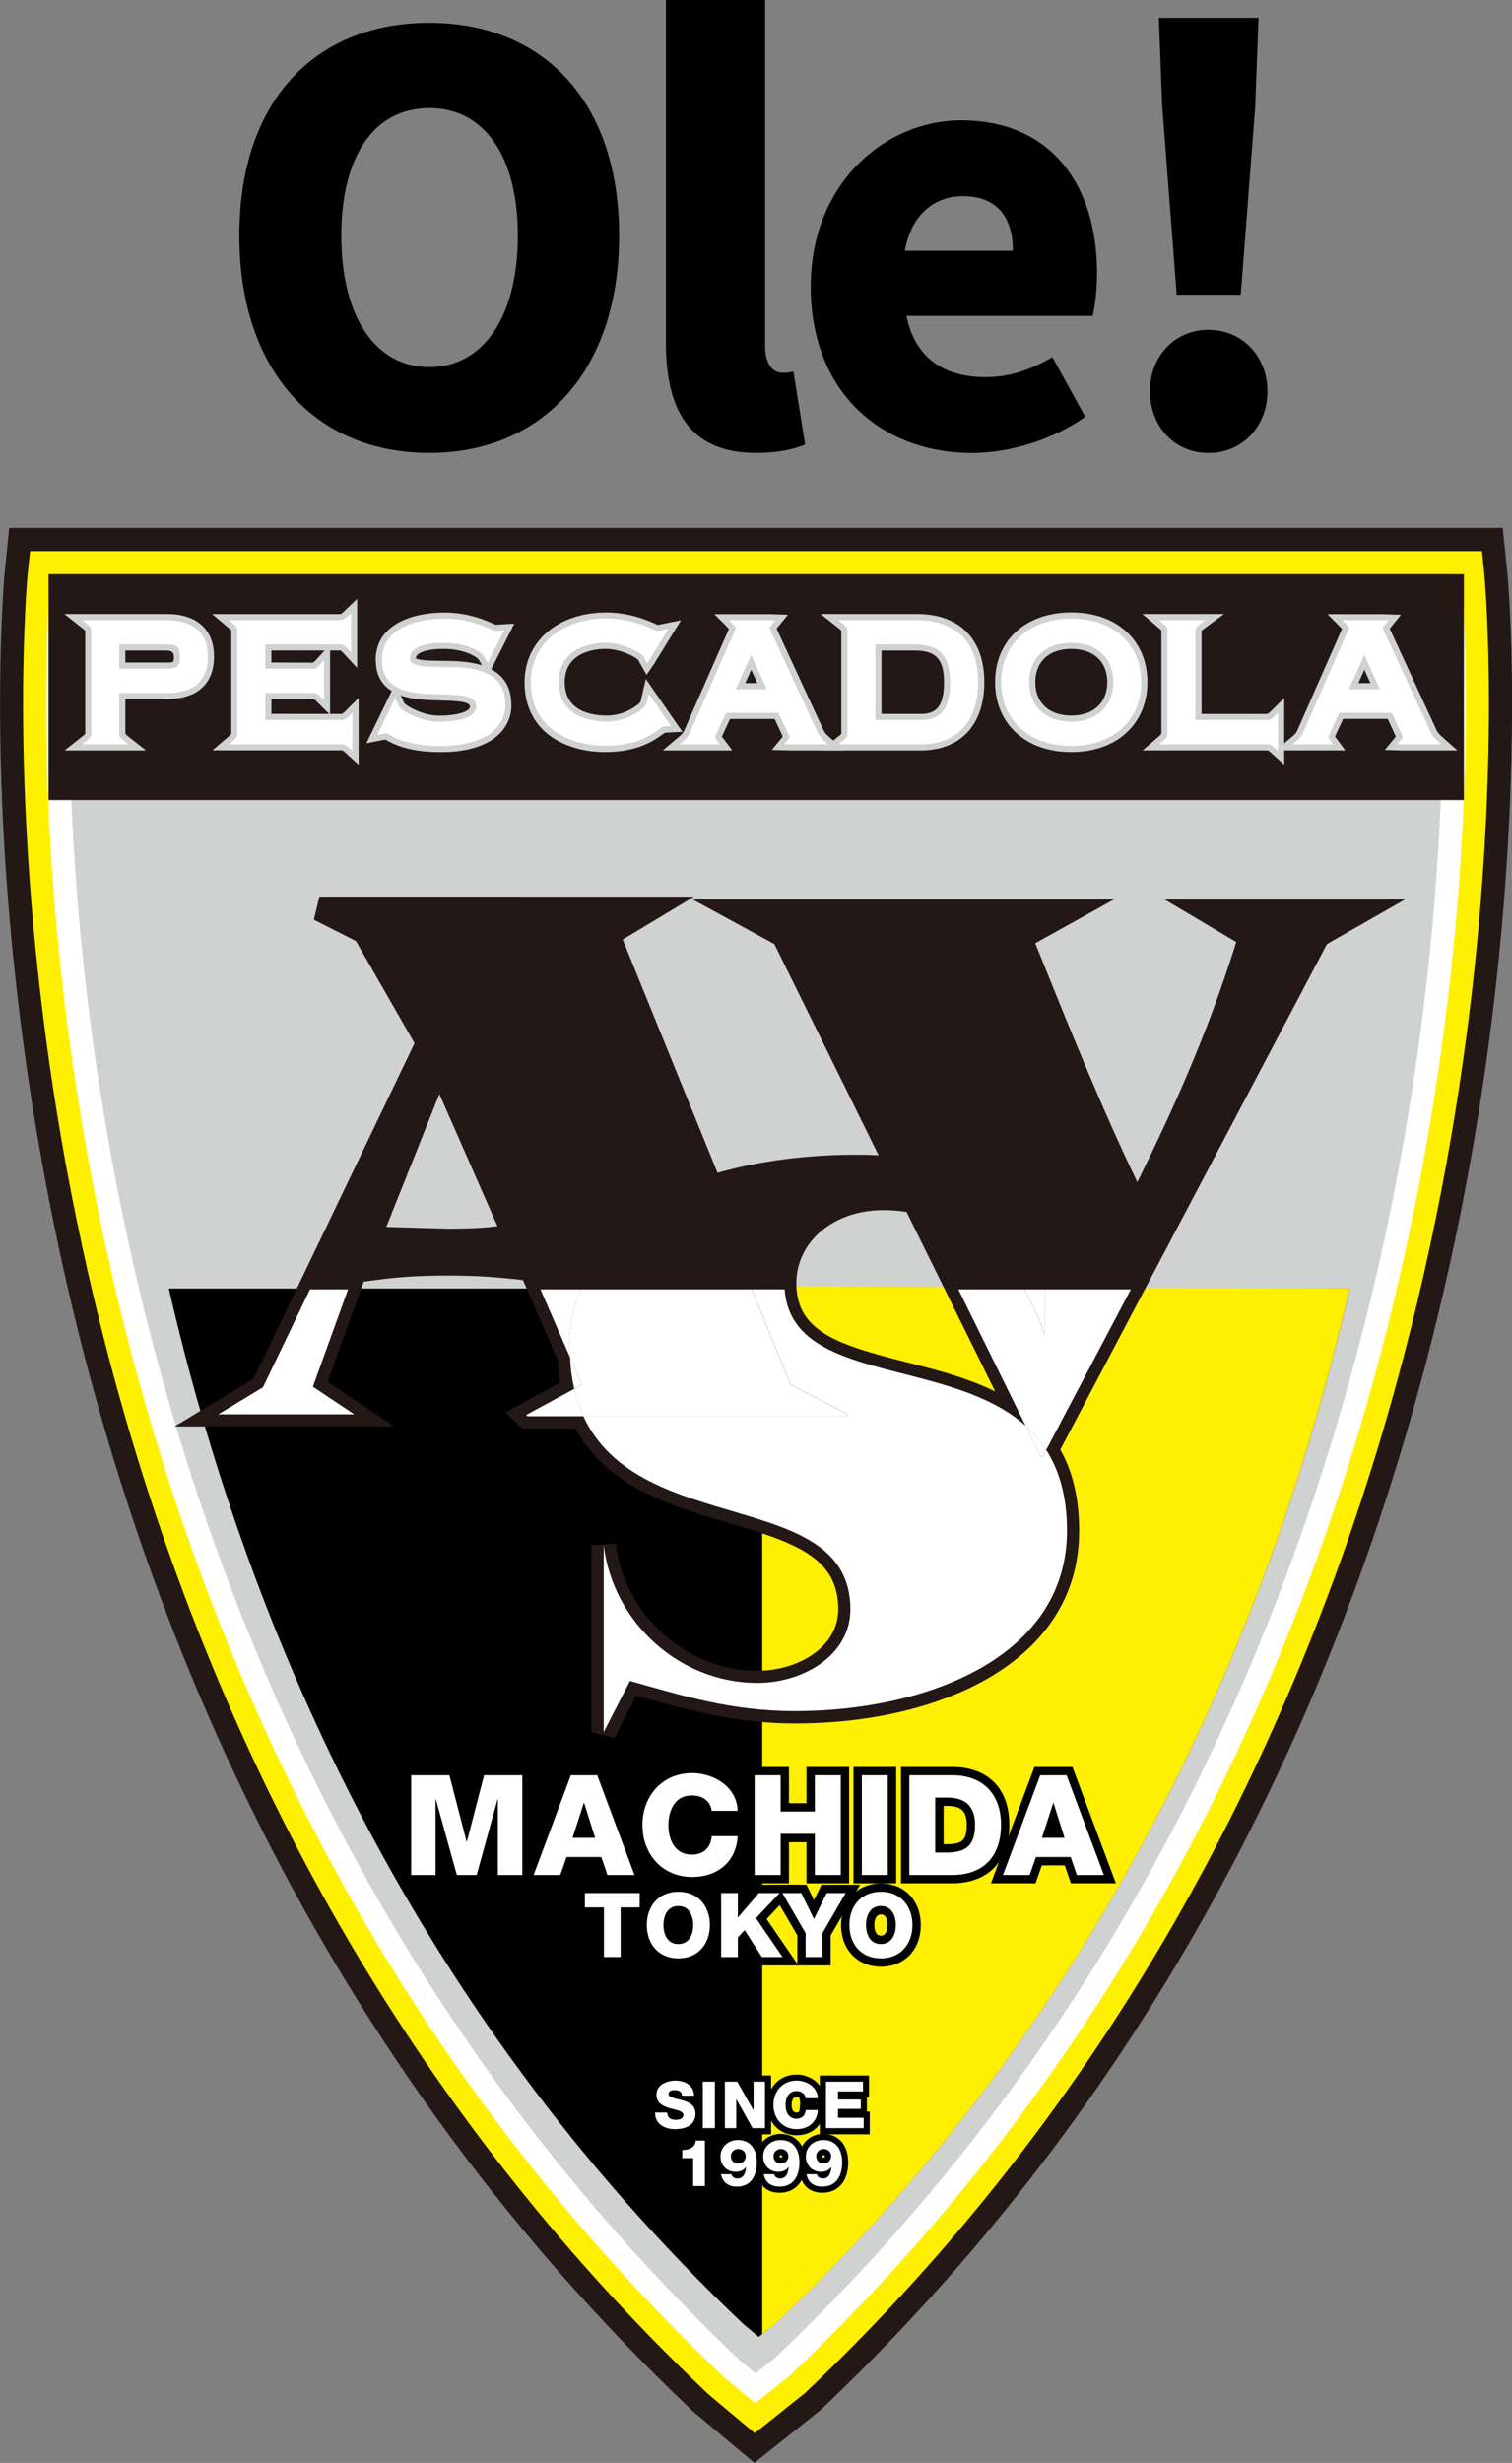 <?xml version="1.0" encoding="UTF-8"?>
<svg id="_レイヤー_2" data-name="レイヤー 2" xmlns="http://www.w3.org/2000/svg" viewBox="0 0 266.56 434.05">
  <rect x="0" y="0" width="266.56" height="434.05" fill="#808080" stroke="none"/>
  <defs>
    <style>
      .cls-1, .cls-2 {
        fill: #231815;
      }

      .cls-3 {
        fill: #ffef00;
      }

      .cls-4 {
        fill: #fff;
      }

      .cls-5 {
        fill: none;
      }

      .cls-2 {
        stroke: #231815;
        stroke-width: 2.72px;
      }

      .cls-6 {
        fill: #d0d1d1;
      }
    </style>
  </defs>
  <g id="_レイヤー_1-2" data-name="レイヤー 1">
    <g>
      <path class="cls-1" d="M265.7,100.51l-.47-4.57-.3-2.9H1.63l-.3,2.9-.47,4.57c-.19,1.9-18.19,192.24,121.22,324.37l.07.07.07.06,5.57,4.67,3.18,2.67,2.03,1.69,2.06-1.65,3.26-2.59c2.2-1.75,5.96-4.75,6.29-5.04l.06-.04.05-.05c139.18-131.93,121.19-322.27,120.99-324.17Z"/>
      <path class="cls-3" d="M5.3,97.13c-.14,1.29-.4,3.8-.4,3.8-.04.39-.83,8.81-.83,23.08,0,54.5,11.57,194.38,120.79,297.92.6.5,7.29,6.12,8.2,6.87.93-.73,2.72-2.16,2.72-2.16l6.18-4.94c108.99-103.32,120.53-243.16,120.53-297.67,0-14.27-.79-22.71-.83-23.1,0,0-.26-2.51-.39-3.8H5.3Z"/>
      <path class="cls-4" d="M8.96,101.19s-.01.16-.01.16c0,.07-.81,8.38-.81,22.66,0,54.61,11.64,192.65,119.46,294.88.16.13,3.16,2.66,5.53,4.65,0,0,5.34-4.27,6.13-4.9,107.54-102.03,119.16-240.02,119.16-294.62,0-14.29-.8-22.6-.81-22.68v-.14H8.96Z"/>
      <path class="cls-6" d="M12.74,105.26c-.23,3.65-.52,10.06-.52,18.75,0,54.06,11.51,190.71,118.12,291.88.21.17,2.3,1.93,2.86,2.4.49-.4,3.09-2.47,3.37-2.7,106.31-100.93,117.79-237.51,117.79-291.56,0-8.7-.3-15.11-.53-18.76H12.74Z"/>
      <path d="M131.03,409.56c.2.17,2.19,1.84,2.72,2.28.46-.38,2.93-2.35,3.2-2.56,59.64-56.63,87.87-125.09,100.98-182.2H29.76c13.14,57.18,41.44,125.71,101.27,182.48Z"/>
      <path class="cls-3" d="M237.93,227.05l-103.55-.34v184.63c.91-.71,2.37-1.89,2.57-2.04,59.66-56.64,87.87-125.11,100.98-182.24Z"/>
      <g>
        <path class="cls-2" d="M92.99,249.59l-.24-.23,9.83-5.32-8.91-20.48c-5.56-.58-8.91-.93-14.7-.93-6.36,0-10.18.34-16.43,1.27l-7.4,20.49,7.29,4.86h-23.95l7.86-4.76,29.16-60.73-11.22-19.56-7.98-4.04h58.3l-7.51,4.51,32.27,79.36,9.83,5.09v.46h-56.22ZM77.37,187.22l-12.39,31.01c5.56.24,8.45.46,14,.46,4.86,0,8.68-.22,11.8-.93l-13.42-30.54Z"/>
        <path class="cls-2" d="M140.22,301.56c-11.46,0-20.02-2.78-29.16-5.32l-4.63,9.02v-32.97c1.62,13.65,13.43,24.3,27.07,24.3,8.11,0,16.42-4.87,16.42-12.96,0-24.87-49.51-8.91-49.51-46.39,0-23.13,27.31-31.58,50.45-31.58,9.83,0,19.66,1.62,28.92,5.44l4.39-8.34v32.41c-5.32-14.58-14.47-24.07-28.45-24.07-9.61,0-17.47,6.12-17.47,15.04,0,23.83,49.86,6.95,49.86,43.62,0,22.68-25.44,31.81-47.89,31.81Z"/>
        <path class="cls-2" d="M232.31,164.8l-48.47,91.88h-.35l-45.35-91.88-7.62-4.15h57.61l-8.32,4.63c5.67,14,13.65,34.12,20.71,47.89,7.51-15.03,14.45-29.85,20.01-48.13l-7.4-4.38h26.48l-7.28,4.15Z"/>
      </g>
      <g>
        <g>
          <path class="cls-1" d="M92.99,249.59l-.24-.23,9.83-5.32-8.91-20.48c-5.56-.58-8.91-.93-14.7-.93-6.36,0-10.18.34-16.43,1.27l-7.4,20.49,7.29,4.86h-23.95l7.86-4.76,29.16-60.73-11.22-19.56-7.98-4.04h58.3l-7.51,4.51,32.27,79.36,9.83,5.09v.46h-56.22ZM77.37,187.22l-12.39,31.01c5.56.24,8.45.46,14,.46,4.86,0,8.68-.22,11.8-.93l-13.42-30.54Z"/>
          <path class="cls-1" d="M56.31,158.01l-.98,4.07s6.42,3.27,7.42,3.76c.57,1,9.34,16.3,10.33,18.02-.94,1.96-27.85,58.02-28.39,59.12-.95.58-13.92,8.41-13.92,8.41h38.79s-9.98-6.63-11.81-7.86c.91-2.52,5.67-15.68,6.38-17.66,5.7-.82,9.31-1.07,14.84-1.07s8.52.29,13.22.78c.82,1.86,6.39,14.68,7.62,17.51-2.35,1.28-10.66,5.78-10.66,5.78l2.94,2.89h59.26v-3.93s-9.08-4.7-10.29-5.33c-.57-1.41-29.96-73.68-31.28-76.92,1.97-1.18,12.58-7.56,12.58-7.56H56.31ZM106.86,162.31c-.18.11-2.45,1.47-2.45,1.47l33.27,81.81s2.39,1.23,3.58,1.85h-40.43c1.13-.61,4.52-2.45,4.52-2.45l-10.2-23.43-1.25-.14c-5.4-.56-8.97-.94-14.92-.94s-10.05.31-16.74,1.29l-1.27.2-8.41,23.28s2.36,1.57,2.77,1.85h-9.1c.33-.21,1.8-1.09,1.8-1.09l29.92-62.33-12.1-21.09s-.44-.22-.52-.27h41.54Z"/>
          <path class="cls-1" d="M61.86,220.24l6.71.31,10.41.29c5.55,0,9.22-.29,12.27-.97l2.55-.58-16.53-37.63-15.41,38.58ZM77.46,192.8c2.67,6.07,8.68,19.77,10.24,23.3-2.29.3-5.08.44-8.72.44l-10.21-.29s-.47-.01-.67-.02c1.54-3.86,6.92-17.33,9.36-23.42Z"/>
        </g>
        <g>
          <path class="cls-1" d="M140.22,301.56c-11.46,0-20.02-2.78-29.16-5.32l-4.63,9.02v-32.97c1.62,13.65,13.43,24.3,27.07,24.3,8.11,0,16.42-4.87,16.42-12.96,0-24.87-49.51-8.91-49.51-46.39,0-23.13,27.31-31.58,50.45-31.58,9.83,0,19.66,1.62,28.92,5.44l4.39-8.34v32.41c-5.32-14.58-14.47-24.07-28.45-24.07-9.61,0-17.47,6.12-17.47,15.04,0,23.83,49.86,6.95,49.86,43.62,0,22.68-25.44,31.81-47.89,31.81Z"/>
          <path class="cls-1" d="M178.74,208.44c-8.54-3.23-17.88-4.94-27.88-4.94-24.27,0-52.6,8.84-52.6,33.74,0,22.28,16.69,27.18,30.09,31.13,12.04,3.54,19.43,6.17,19.43,15.27,0,6.77-7.26,10.81-14.28,10.81-12.49,0-23.44-9.84-24.93-22.4l-4.29.26v32.97l4.06.99s2.73-5.32,3.83-7.45c.47.12,1.01.28,1.01.28,8.07,2.28,16.42,4.64,27.03,4.64,24.91,0,50.04-10.51,50.04-33.96,0-21.97-16.94-26.28-30.55-29.74-11.97-3.05-19.31-5.35-19.31-13.88,0-7.35,6.58-12.89,15.31-12.89,12.05,0,20.94,7.62,26.43,22.66l4.18-.73v-32.41l-4.05-1s-2.42,4.57-3.53,6.68ZM152.08,283.63c0-12.77-11.45-16.15-22.52-19.41-13.27-3.9-26.99-7.94-26.99-26.99,0-21.72,26.02-29.43,48.29-29.43,10.15,0,19.6,1.77,28.09,5.27l1.81.74s1.21-2.28,1.25-2.36v14.08c-6.26-10.85-15.19-16.6-26.3-16.6s-19.63,7.39-19.63,17.19c0,12.32,11.47,15.23,22.56,18.04,13.42,3.42,27.3,6.95,27.3,25.57,0,20.49-22.98,29.65-45.74,29.65-10.02,0-17.71-2.16-25.85-4.47l-4.42-1.25-.8,1.57s-.44.86-.56,1.1v-11.91c5.27,8.52,14.6,14.3,24.92,14.3,9.14,0,18.58-5.65,18.58-15.11Z"/>
        </g>
        <g>
          <path class="cls-1" d="M232.31,164.8l-48.47,91.88h-.35l-45.35-91.88-7.62-4.15h57.61l-8.32,4.63c5.67,14,13.65,34.12,20.71,47.89,7.51-15.03,14.45-29.85,20.01-48.13l-7.4-4.38h26.48l-7.28,4.15Z"/>
          <path class="cls-1" d="M205.27,158.5s10.79,6.38,12.68,7.52c-5.12,16.4-11.34,29.94-17.44,42.31-5.91-12.16-12.35-28.07-17.17-40.04,0,0-.42-1.03-.83-2.06,2.13-1.18,13.92-7.73,13.92-7.73h-74.35s13.42,7.31,14.44,7.88c.59,1.2,45.64,92.45,45.64,92.45h2.99s48.21-91.36,48.79-92.46c.93-.52,13.79-7.86,13.79-7.86h-42.45ZM231.49,162.79s-.78.45-.78.45c0,0-43.66,82.76-46.97,89.04-3.15-6.36-43.95-89.04-43.95-89.04,0,0-.8-.44-.81-.45h40.85c-.24.14-2.73,1.52-2.73,1.52l2.26,5.59c5.39,13.34,12.76,31.6,19.25,44.25l1.94,3.78,1.9-3.81c6.99-13.99,14.31-29.25,20.15-48.46l.49-1.62s-1.99-1.19-2.1-1.25h10.52Z"/>
        </g>
      </g>
      <g>
        <path class="cls-5" d="M180.85,251.32l-11.89-24.1h-30.64c1.19,16.76,29,11.89,42.53,24.1Z"/>
        <path class="cls-4" d="M92.76,249.36l.24.23h9.85c-.67-1.46-1.2-3.06-1.61-4.82l-8.48,4.59Z"/>
        <polygon class="cls-4" points="38.5 249.25 62.45 249.25 55.16 244.39 61.36 227.23 54.65 227.23 46.36 244.49 38.5 249.25"/>
        <path class="cls-4" d="M100.41,237.24c0-3.7.71-7.03,1.98-10.01h-7.11l5.22,11.99c-.04-.66-.09-1.29-.09-1.98Z"/>
        <path class="cls-4" d="M100.5,239.22c.09,2.01.35,3.86.73,5.55l1.36-.73-2.09-4.82Z"/>
        <path class="cls-4" d="M149.21,249.13v.46h-46.37c9.93,21.57,47.08,12.49,47.08,34.04,0,8.09-8.32,12.96-16.42,12.96-13.65,0-25.45-10.65-27.07-24.3v32.97l4.63-9.02c9.14,2.54,17.7,5.32,29.16,5.32,22.44,0,47.89-9.13,47.89-31.81,0-6.07-1.39-10.65-3.66-14.22l-.6,1.15h-.35l-2.64-5.36c-13.53-12.2-41.34-7.33-42.53-24.1h-5.78l6.84,16.81,9.83,5.09Z"/>
        <path class="cls-4" d="M100.5,239.22l2.09,4.82-1.36.73c.4,1.75.94,3.36,1.61,4.82h46.37v-.46l-9.83-5.09-6.84-16.81h-30.16c-1.27,2.98-1.98,6.31-1.98,10.01,0,.69.05,1.32.09,1.98Z"/>
        <path class="cls-4" d="M184.44,255.53l14.93-28.3h-15.21v7.94c-1.04-2.86-2.23-5.5-3.58-7.94h-11.63l11.89,24.1c1.35,1.21,2.56,2.61,3.59,4.21Z"/>
        <path class="cls-4" d="M180.85,251.32l2.64,5.36h.35l.6-1.15c-1.03-1.59-2.24-2.99-3.59-4.21Z"/>
        <path class="cls-4" d="M184.17,227.23h-3.58c1.34,2.44,2.54,5.08,3.58,7.94v-7.94Z"/>
      </g>
      <g>
        <g>
          <path d="M72.49,312.86h6.74l3.03,11.71h.05l3.03-11.71h6.74v17.58h-4.31v-13.34h-.05l-3.69,13.34h-3.49l-3.7-13.34h-.05v13.34h-4.3v-17.58Z"/>
          <path d="M84.19,311.4s-1.1,4.26-1.91,7.4c-.81-3.14-1.92-7.4-1.92-7.4h-9.34v20.5h7.24v-4.17c.31,1.1,1.15,4.17,1.15,4.17h5.73s.85-3.07,1.15-4.17v4.17h7.24v-20.5h-9.35ZM78.09,314.33c.46,1.8,3.36,13.04,3.78,14.63h-.22c-.5-1.83-3.39-12.26-3.39-12.26l-2.94.39v11.86h-1.37v-14.63h4.14ZM90.6,314.33v14.63h-1.36v-11.86l-2.93-.39s-2.89,10.43-3.4,12.26h-.26c.43-1.58,1.08-4.02,1.08-4.02,0,0,2.27-8.81,2.74-10.61h4.13Z"/>
        </g>
        <g>
          <path d="M100.64,312.86h4.65l6.57,17.58h-4.77l-1.08-3.16h-6.13l-1.11,3.16h-4.7l6.57-17.58ZM100.93,323.89h3.99l-1.94-6.16h-.05l-1.99,6.16Z"/>
          <path d="M99.62,311.4l-7.67,20.5h7.86s.78-2.21,1.11-3.15h4.04c.32.94,1.08,3.15,1.08,3.15h7.94l-7.67-20.5h-6.69ZM104.27,314.33c.56,1.49,4.37,11.69,5.47,14.63h-1.61c-.32-.94-1.08-3.15-1.08-3.15h-8.22s-.78,2.22-1.11,3.15h-1.54c1.09-2.93,4.91-13.13,5.47-14.63h2.61Z"/>
          <polygon points="101.53 317.28 98.91 325.36 106.92 325.36 102.99 312.9 101.53 317.28"/>
        </g>
        <g>
          <path d="M125.47,319.14c-.25-1.78-1.63-2.72-3.54-2.72-2.96,0-4.09,2.62-4.09,5.22s1.13,5.21,4.09,5.21c2.14,0,3.37-1.23,3.54-3.25h4.58c-.25,4.53-3.57,7.19-8.02,7.19-5.32,0-8.77-4.06-8.77-9.15s3.45-9.16,8.77-9.16c3.79,0,7.89,2.41,8.02,6.65h-4.58Z"/>
          <path d="M111.79,321.65c0,6.16,4.31,10.62,10.23,10.62,5.39,0,9.21-3.45,9.49-8.57l.08-1.55h-7.48l-.12,1.34c-.11,1.31-.75,1.91-2.08,1.91-2.36,0-2.61-2.63-2.61-3.75s.25-3.75,2.61-3.75c1.26,0,1.95.49,2.09,1.43l.17,1.28h7.37l-.04-1.52c-.14-5.05-4.94-8.07-9.49-8.07-5.93,0-10.23,4.47-10.23,10.62ZM114.73,321.65c0-4.53,2.99-7.68,7.29-7.68,2.6,0,5.21,1.39,6.12,3.7h-1.64c-.74-1.68-2.37-2.7-4.59-2.7-3.38,0-5.56,2.62-5.56,6.68s2.18,6.69,5.56,6.69c2.34,0,4-1.24,4.66-3.25h1.62c-.77,2.61-2.96,4.25-6.19,4.25-4.3,0-7.29-3.16-7.29-7.69Z"/>
        </g>
        <g>
          <path d="M133.04,312.86h4.58v6.4h6.03v-6.4h4.58v17.58h-4.58v-7.25h-6.03v7.25h-4.58v-17.58Z"/>
          <path d="M142.18,311.4v6.39h-3.09v-6.39h-7.52v20.5h7.52v-7.23h3.09v7.23h7.52v-20.5h-7.52ZM146.76,314.33v14.63h-1.64v-7.23h-8.97v7.23h-1.64v-14.63h1.64v6.4h8.97v-6.4h1.64Z"/>
        </g>
        <g>
          <path d="M151.94,312.86h4.57v17.58h-4.57v-17.58Z"/>
          <path d="M150.47,311.4v20.5h7.52v-20.5h-7.52ZM155.05,314.33v14.63h-1.64v-14.63h1.64Z"/>
        </g>
        <g>
          <path d="M160.31,312.86h7.56c5.39,0,8.61,3.28,8.61,8.72,0,5.76-3.27,8.86-8.61,8.86h-7.56v-17.58ZM164.88,326.49h2.17c3.47-.07,4.85-1.43,4.85-4.94,0-3.2-1.73-4.75-4.85-4.75h-2.17v9.69Z"/>
          <path d="M158.84,311.4v20.5h9.02c6.31,0,10.08-3.86,10.08-10.32s-3.86-10.18-10.08-10.18h-9.02ZM167.86,314.33c4.54,0,7.15,2.64,7.15,7.24,0,4.83-2.47,7.39-7.15,7.39h-6.09v-14.63h6.09Z"/>
          <path d="M163.42,315.33v12.64h3.64c4.32-.1,6.32-2.13,6.32-6.41,0-3.96-2.31-6.22-6.32-6.22h-3.64ZM167.05,318.26c2.4,0,3.38.96,3.38,3.29,0,2.7-.7,3.42-3.41,3.47h-.66v-6.76h.69Z"/>
        </g>
        <g>
          <path d="M183.39,312.86h4.65l6.57,17.58h-4.77l-1.08-3.16h-6.13l-1.11,3.16h-4.7l6.57-17.58ZM183.69,323.89h3.98l-1.94-6.16h-.04l-2,6.16Z"/>
          <path d="M182.37,311.4l-7.67,20.5h7.86s.78-2.21,1.11-3.15h4.04c.32.94,1.08,3.15,1.08,3.15h7.94l-7.67-20.5h-6.69ZM187.02,314.33c.56,1.49,4.38,11.69,5.47,14.63h-1.6c-.33-.94-1.09-3.15-1.09-3.15h-8.22s-.77,2.22-1.1,3.15h-1.54c1.09-2.93,4.91-13.13,5.47-14.63h2.61Z"/>
          <polygon points="184.28 317.28 181.67 325.36 189.68 325.36 185.75 312.92 184.28 317.28"/>
        </g>
        <g>
          <path d="M112.77,336.15h-3.36v8.74h-2.94v-8.74h-3.36v-2.53h9.66v2.53Z"/>
          <path d="M101.64,332.15v5.47h3.36v8.75h5.88v-8.75h3.36v-5.47h-12.6Z"/>
        </g>
        <g>
          <path d="M119.59,333.39c3.56,0,5.56,2.61,5.56,5.87s-2.01,5.87-5.56,5.87-5.56-2.59-5.56-5.87,2-5.87,5.56-5.87ZM119.59,342.61c1.9,0,2.62-1.68,2.62-3.35s-.72-3.35-2.62-3.35-2.62,1.67-2.62,3.35.72,3.35,2.62,3.35Z"/>
          <path d="M112.57,339.26c0,4.32,2.89,7.34,7.02,7.34s7.03-3.02,7.03-7.34-2.89-7.34-7.03-7.34-7.02,3.02-7.02,7.34ZM115.5,339.26c0-2.13,1.08-4.4,4.09-4.4s4.09,2.27,4.09,4.4-1.07,4.41-4.09,4.41-4.09-2.28-4.09-4.41Z"/>
          <path d="M115.5,339.26c0,2.89,1.65,4.82,4.09,4.82s4.09-1.94,4.09-4.82-1.64-4.82-4.09-4.82-4.09,1.94-4.09,4.82ZM118.44,339.26c0-.7.15-1.87,1.15-1.87s1.16,1.17,1.16,1.87-.15,1.87-1.16,1.87-1.15-1.16-1.15-1.87Z"/>
        </g>
        <g>
          <path d="M127.14,333.62h2.94v4.32l3.71-4.32h3.65l-4.17,4.43,4.69,6.84h-3.65l-3.03-4.73-1.2,1.27v3.47h-2.94v-11.27Z"/>
          <path d="M133.12,332.15s-1.09,1.28-1.57,1.83v-1.83h-5.87v14.22h5.87v-3.07c.77,1.2,1.96,3.07,1.96,3.07h7.24s-4.61-6.73-5.6-8.17c1.05-1.12,5.69-6.05,5.69-6.05h-7.72ZM134.35,342.22c.41.61.46.67.83,1.22h-.06c-.19-.31-.4-.63-.77-1.22Z"/>
        </g>
        <g>
          <path d="M144.97,340.7v4.19h-2.94v-4.19l-4.1-7.08h3.33l2.24,4.58,2.25-4.58h3.34l-4.11,7.08Z"/>
          <path d="M144.83,332.15s-.88,1.81-1.33,2.72c-.44-.91-1.32-2.72-1.32-2.72h-6.81s4.83,8.33,5.2,8.94v5.28h5.87v-5.28c.36-.61,5.19-8.94,5.19-8.94h-6.8ZM143.51,341.54c0,.61,0,1.9,0,1.9,0-.87,0-1.9,0-1.9Z"/>
        </g>
        <g>
          <path d="M155.3,333.39c3.56,0,5.56,2.61,5.56,5.87s-2,5.87-5.56,5.87-5.56-2.59-5.56-5.87,2.01-5.87,5.56-5.87ZM155.3,342.61c1.89,0,2.63-1.68,2.63-3.35s-.73-3.35-2.63-3.35-2.62,1.67-2.62,3.35.73,3.35,2.62,3.35Z"/>
          <path d="M148.28,339.26c0,4.32,2.89,7.34,7.03,7.34s7.02-3.02,7.02-7.34-2.88-7.34-7.02-7.34-7.03,3.02-7.03,7.34ZM151.21,339.26c0-2.13,1.07-4.4,4.09-4.4s4.09,2.27,4.09,4.4-1.07,4.41-4.09,4.41-4.09-2.28-4.09-4.41Z"/>
          <path d="M151.21,339.26c0,2.89,1.64,4.82,4.09,4.82s4.09-1.94,4.09-4.82-1.65-4.82-4.09-4.82-4.09,1.94-4.09,4.82ZM154.15,339.26c0-.7.15-1.87,1.15-1.87s1.15,1.17,1.15,1.87-.15,1.87-1.15,1.87-1.15-1.16-1.15-1.87Z"/>
        </g>
      </g>
      <g>
        <path class="cls-4" d="M72.49,312.86h6.74l3.03,11.71h.05l3.03-11.71h6.74v17.58h-4.31v-13.34h-.05l-3.69,13.34h-3.49l-3.7-13.34h-.05v13.34h-4.3v-17.58Z"/>
        <path class="cls-4" d="M100.64,312.86h4.65l6.57,17.58h-4.77l-1.08-3.16h-6.13l-1.11,3.16h-4.7l6.57-17.58ZM100.93,323.89h3.99l-1.94-6.16h-.05l-1.99,6.16Z"/>
        <path class="cls-4" d="M125.47,319.14c-.25-1.78-1.63-2.72-3.54-2.72-2.96,0-4.09,2.62-4.09,5.22s1.13,5.21,4.09,5.21c2.14,0,3.37-1.23,3.54-3.25h4.58c-.25,4.53-3.57,7.19-8.02,7.19-5.32,0-8.77-4.06-8.77-9.15s3.45-9.16,8.77-9.16c3.79,0,7.89,2.41,8.02,6.65h-4.58Z"/>
        <path class="cls-4" d="M133.04,312.86h4.58v6.4h6.03v-6.4h4.58v17.58h-4.58v-7.25h-6.03v7.25h-4.58v-17.58Z"/>
        <path class="cls-4" d="M151.94,312.86h4.57v17.58h-4.57v-17.58Z"/>
        <path class="cls-4" d="M160.31,312.86h7.56c5.39,0,8.61,3.28,8.61,8.72,0,5.76-3.27,8.86-8.61,8.86h-7.56v-17.58ZM164.88,326.49h2.17c3.47-.07,4.85-1.43,4.85-4.94,0-3.2-1.73-4.75-4.85-4.75h-2.17v9.69Z"/>
        <path class="cls-4" d="M183.39,312.86h4.65l6.57,17.58h-4.77l-1.08-3.16h-6.13l-1.11,3.16h-4.7l6.57-17.58ZM183.69,323.89h3.98l-1.94-6.16h-.04l-2,6.16Z"/>
        <path class="cls-4" d="M112.77,336.15h-3.36v8.74h-2.94v-8.74h-3.36v-2.53h9.66v2.53Z"/>
        <path class="cls-4" d="M119.59,333.39c3.56,0,5.56,2.61,5.56,5.87s-2.01,5.87-5.56,5.87-5.56-2.59-5.56-5.87,2-5.87,5.56-5.87ZM119.59,342.61c1.9,0,2.62-1.68,2.62-3.35s-.72-3.35-2.62-3.35-2.62,1.67-2.62,3.35.72,3.35,2.62,3.35Z"/>
        <path class="cls-4" d="M127.14,333.62h2.94v4.32l3.71-4.32h3.65l-4.17,4.43,4.69,6.84h-3.65l-3.03-4.73-1.2,1.27v3.47h-2.94v-11.27Z"/>
        <path class="cls-4" d="M144.97,340.7v4.19h-2.94v-4.19l-4.1-7.08h3.33l2.24,4.58,2.25-4.58h3.34l-4.11,7.08Z"/>
        <path class="cls-4" d="M155.3,333.39c3.56,0,5.56,2.61,5.56,5.87s-2,5.87-5.56,5.87-5.56-2.59-5.56-5.87,2.01-5.87,5.56-5.87ZM155.3,342.61c1.89,0,2.63-1.68,2.63-3.35s-.73-3.35-2.63-3.35-2.62,1.67-2.62,3.35.73,3.35,2.62,3.35Z"/>
      </g>
      <g>
        <g>
          <path d="M117.62,372.3c.05.96.64,1.28,1.55,1.28.65,0,1.31-.23,1.31-.84,0-.71-1.17-.86-2.35-1.19-1.17-.34-2.4-.87-2.4-2.37,0-1.79,1.81-2.5,3.34-2.5,1.63,0,3.27.79,3.29,2.65h-2.14c.04-.76-.67-.99-1.32-.99-.46,0-1.04.16-1.04.69,0,.64,1.19.76,2.38,1.09,1.18.33,2.37.88,2.37,2.36,0,2.08-1.77,2.75-3.57,2.75s-3.55-.83-3.56-2.93h2.14Z"/>
          <path d="M114.64,369.18c0,.92.37,1.55.82,2.05h-1.06v1.08c.02,2.42,1.84,4,4.64,4s4.64-1.47,4.64-3.82c0-.95-.38-1.58-.85-2.08h.6v-1.09c-.02-2.18-1.81-3.71-4.37-3.71-2.12,0-4.42,1.12-4.42,3.58ZM116.8,369.18s.01-.02.01-.03c.02.23.08.43.17.6-.12-.17-.18-.36-.18-.56ZM121.17,371.72c.3.24.37.51.37.76,0,.05-.02.07-.02.11-.03-.35-.16-.65-.35-.87Z"/>
        </g>
        <g>
          <path d="M123.9,366.86h2.13v8.19h-2.13v-8.19Z"/>
          <rect x="122.82" y="365.78" width="4.29" height="10.36"/>
        </g>
        <g>
          <path d="M127.79,366.86h2.19l2.85,5.05h.02v-5.05h2.01v8.19h-2.19l-2.85-5.09h-.02v5.09h-2.01v-8.19Z"/>
          <path d="M131.77,365.78v2.07c-.36-.64-1.16-2.07-1.16-2.07h-3.9v10.36h4.17v-2.08c.36.65,1.16,2.08,1.16,2.08h3.9v-10.36h-4.17Z"/>
        </g>
        <g>
          <path d="M142.04,369.79c-.11-.83-.76-1.27-1.65-1.27-1.37,0-1.9,1.22-1.9,2.44s.53,2.43,1.9,2.43c1,0,1.58-.58,1.65-1.52h2.14c-.12,2.12-1.67,3.36-3.74,3.36-2.49,0-4.09-1.9-4.09-4.28s1.61-4.28,4.09-4.28c1.77,0,3.68,1.12,3.74,3.11h-2.14Z"/>
          <path d="M135.27,370.96c0,3.09,2.17,5.35,5.17,5.35,2.74,0,4.67-1.76,4.81-4.37l.07-1.13h-.03c0-.12-.03-1.05-.03-1.05-.08-2.59-2.51-4.15-4.82-4.15-2.99,0-5.17,2.25-5.17,5.36ZM139.56,370.96c0-.51.11-1.37.83-1.37.54,0,.57.22.59.34,0,0,.11.76.12.86h-.04l-.09.99c-.03.41-.17.52-.58.52-.71,0-.83-.84-.83-1.35Z"/>
        </g>
        <g>
          <path d="M145.61,366.86h6.53v1.72h-4.4v1.43h4.02v1.65h-4.02v1.57h4.52v1.82h-6.65v-8.19Z"/>
          <path d="M144.53,365.78v10.36h8.8v-4h-.5v-2.49h.38v-3.87h-8.69Z"/>
        </g>
        <g>
          <path d="M120.28,380.33v-1.43c1.13.02,2.29-.39,2.37-1.65h1.62v8.01h-2.07v-4.92h-1.92Z"/>
          <path d="M121.64,376.17l-.07,1.01c-.03.55-.71.66-1.27.65l-1.1-.03v3.62h1.92v4.9h4.22v-10.15h-3.71ZM123.19,378.7v.56h-.46c.19-.16.32-.36.46-.56Z"/>
        </g>
        <g>
          <path d="M128.95,383.17c.04.26.19.45.39.57.19.13.45.18.69.18,1.06,0,1.44-.97,1.48-2.02h-.02c-.36.61-1.1.85-1.8.85-1.58,0-2.67-1.15-2.67-2.72,0-1.71,1.4-2.88,3.07-2.88,2.33,0,3.33,1.77,3.33,3.91,0,2.31-.96,4.3-3.51,4.3-1.45,0-2.51-.69-2.79-2.18h1.83ZM131.47,380.01c0-.72-.51-1.28-1.35-1.28-.73,0-1.27.58-1.27,1.25,0,.74.48,1.32,1.29,1.32s1.33-.58,1.33-1.3Z"/>
          <path d="M125.95,380.03c0,.79.28,1.48.65,2.07h-.77l.24,1.27c.36,1.93,1.8,3.07,3.85,3.07,2.82,0,4.58-2.06,4.58-5.38,0-3.03-1.73-4.99-4.41-4.99-2.33,0-4.15,1.74-4.15,3.96ZM128.1,380.03c0-1.19,1-1.81,1.99-1.81,1.86,0,2.25,1.55,2.25,2.84,0,.31-.06.52-.08.79-.46-.14-1.71-.49-1.71-.49-.12.22-.52.32-.86.32-.97,0-1.59-.65-1.59-1.65Z"/>
          <path d="M127.77,379.98c0,1.38,1.02,2.41,2.36,2.41s2.41-1.04,2.41-2.39-1.04-2.37-2.42-2.37c-1.3,0-2.35,1.05-2.35,2.34ZM129.93,379.98c0-.07.05-.17.2-.17.27,0,.27.1.27.2,0,.17-.07.23-.25.23-.1,0-.21,0-.21-.26Z"/>
        </g>
        <g>
          <path d="M136.48,383.17c.04.26.19.45.38.57.2.13.45.18.69.18,1.06,0,1.44-.97,1.48-2.02h-.02c-.36.61-1.1.85-1.8.85-1.58,0-2.67-1.15-2.67-2.72,0-1.71,1.4-2.88,3.07-2.88,2.33,0,3.33,1.77,3.33,3.91,0,2.31-.96,4.3-3.51,4.3-1.45,0-2.51-.69-2.79-2.18h1.83ZM138.99,380.01c0-.72-.51-1.28-1.35-1.28-.73,0-1.27.58-1.27,1.25,0,.74.48,1.32,1.28,1.32s1.34-.58,1.34-1.3Z"/>
          <path d="M133.47,380.03c0,.79.28,1.48.65,2.07h-.77l.24,1.27c.36,1.93,1.79,3.07,3.84,3.07,2.82,0,4.59-2.06,4.59-5.38,0-3.03-1.74-4.99-4.41-4.99-2.33,0-4.14,1.74-4.14,3.96ZM135.62,380.03c0-1.19,1-1.81,1.99-1.81,1.86,0,2.25,1.55,2.25,2.84,0,.31-.05.52-.08.79-.47-.14-1.71-.49-1.71-.49-.12.22-.52.32-.86.32-.97,0-1.59-.65-1.59-1.65Z"/>
          <path d="M135.3,379.98c0,1.38,1.02,2.41,2.36,2.41s2.41-1.04,2.41-2.39-1.04-2.37-2.43-2.37c-1.29,0-2.35,1.05-2.35,2.34ZM137.45,379.98c0-.07.06-.17.19-.17.27,0,.27.1.27.2,0,.17-.07.23-.26.23-.1,0-.2,0-.2-.26Z"/>
        </g>
        <g>
          <path d="M144,383.17c.05.26.2.45.39.57.2.13.45.18.69.18,1.06,0,1.43-.97,1.48-2.02h-.02c-.36.61-1.1.85-1.8.85-1.58,0-2.67-1.15-2.67-2.72,0-1.71,1.4-2.88,3.06-2.88,2.33,0,3.34,1.77,3.34,3.91,0,2.31-.95,4.3-3.51,4.3-1.46,0-2.51-.69-2.78-2.18h1.82ZM146.52,380.01c0-.72-.5-1.28-1.35-1.28-.74,0-1.27.58-1.27,1.25,0,.74.48,1.32,1.28,1.32s1.33-.58,1.33-1.3Z"/>
          <path d="M140.99,380.03c0,.79.27,1.48.65,2.07h-.76l.23,1.27c.36,1.93,1.8,3.07,3.85,3.07,2.83,0,4.58-2.06,4.58-5.38,0-3.03-1.73-4.99-4.41-4.99-2.32,0-4.14,1.74-4.14,3.96ZM143.14,380.03c0-1.19,1-1.81,1.99-1.81,1.86,0,2.25,1.55,2.25,2.84,0,.31-.05.52-.08.78-.46-.14-1.7-.49-1.7-.49-.13.23-.52.33-.86.33-.97,0-1.6-.65-1.6-1.65Z"/>
          <path d="M142.82,379.98c0,1.38,1.02,2.41,2.36,2.41s2.41-1.04,2.41-2.39-1.04-2.37-2.42-2.37c-1.3,0-2.35,1.05-2.35,2.34ZM144.97,379.98c0-.07.06-.17.2-.17.27,0,.27.1.27.2,0,.17-.07.23-.26.23-.1,0-.21,0-.21-.26Z"/>
        </g>
      </g>
      <g>
        <path class="cls-4" d="M117.62,372.3c.05.96.64,1.28,1.55,1.28.65,0,1.31-.23,1.31-.84,0-.71-1.17-.86-2.35-1.19-1.17-.34-2.4-.87-2.4-2.37,0-1.79,1.81-2.5,3.34-2.5,1.63,0,3.27.79,3.29,2.65h-2.14c.04-.76-.67-.99-1.32-.99-.46,0-1.04.16-1.04.69,0,.64,1.19.76,2.38,1.09,1.18.33,2.37.88,2.37,2.36,0,2.08-1.77,2.75-3.57,2.75s-3.55-.83-3.56-2.93h2.14Z"/>
        <path class="cls-4" d="M123.9,366.86h2.13v8.19h-2.13v-8.19Z"/>
        <path class="cls-4" d="M127.79,366.86h2.19l2.85,5.05h.02v-5.05h2.01v8.19h-2.19l-2.85-5.09h-.02v5.09h-2.01v-8.19Z"/>
        <path class="cls-4" d="M142.04,369.79c-.11-.83-.76-1.27-1.65-1.27-1.37,0-1.9,1.22-1.9,2.44s.53,2.43,1.9,2.43c1,0,1.58-.58,1.65-1.52h2.14c-.12,2.12-1.67,3.36-3.74,3.36-2.49,0-4.09-1.9-4.09-4.28s1.61-4.28,4.09-4.28c1.77,0,3.68,1.12,3.74,3.11h-2.14Z"/>
        <path class="cls-4" d="M145.61,366.86h6.53v1.72h-4.4v1.43h4.02v1.65h-4.02v1.57h4.52v1.82h-6.65v-8.19Z"/>
        <path class="cls-4" d="M120.28,380.33v-1.43c1.13.02,2.29-.39,2.37-1.65h1.62v8.01h-2.07v-4.92h-1.92Z"/>
        <path class="cls-4" d="M128.95,383.17c.04.26.19.45.39.57.19.13.45.18.69.18,1.06,0,1.44-.97,1.48-2.02h-.02c-.36.61-1.1.85-1.8.85-1.58,0-2.67-1.15-2.67-2.72,0-1.71,1.4-2.88,3.07-2.88,2.33,0,3.33,1.77,3.33,3.91,0,2.31-.96,4.3-3.51,4.3-1.45,0-2.51-.69-2.79-2.18h1.83ZM131.47,380.01c0-.72-.51-1.28-1.35-1.28-.73,0-1.27.58-1.27,1.25,0,.74.48,1.32,1.29,1.32s1.33-.58,1.33-1.3Z"/>
        <path class="cls-4" d="M136.48,383.17c.04.26.19.45.38.57.2.13.45.18.69.18,1.06,0,1.44-.97,1.48-2.02h-.02c-.36.61-1.1.85-1.8.85-1.58,0-2.67-1.15-2.67-2.72,0-1.71,1.4-2.88,3.07-2.88,2.33,0,3.33,1.77,3.33,3.91,0,2.31-.96,4.3-3.51,4.3-1.45,0-2.51-.69-2.79-2.18h1.83ZM138.99,380.01c0-.72-.51-1.28-1.35-1.28-.73,0-1.27.58-1.27,1.25,0,.74.48,1.32,1.28,1.32s1.34-.58,1.34-1.3Z"/>
        <path class="cls-4" d="M144,383.17c.05.26.2.45.39.57.2.13.45.18.69.18,1.06,0,1.43-.97,1.48-2.02h-.02c-.36.61-1.1.85-1.8.85-1.58,0-2.67-1.15-2.67-2.72,0-1.71,1.4-2.88,3.06-2.88,2.33,0,3.34,1.77,3.34,3.91,0,2.31-.95,4.3-3.51,4.3-1.46,0-2.51-.69-2.78-2.18h1.82ZM146.52,380.01c0-.72-.5-1.28-1.35-1.28-.74,0-1.27.58-1.27,1.25,0,.74.48,1.32,1.28,1.32s1.33-.58,1.33-1.3Z"/>
      </g>
      <rect class="cls-1" x="8.56" y="101.19" width="249.52" height="39.81"/>
      <g>
        <g>
          <path class="cls-6" d="M29.42,109.3h-14.95l.99.78c.21.16.63.61.63.91v18.5c0,.31-.43.74-.63.91l-.99.78h8.17l-.98-.78c-.21-.17-.63-.61-.63-.91v-7.36h8.39c4.79,0,7.23-2.16,7.23-6.42s-2.64-6.4-7.23-6.4ZM21.03,113.57h8.33c2,0,2.36.56,2.36,2.13s-.33,2.14-2.36,2.14h-8.33v-4.28Z"/>
          <path class="cls-6" d="M11.37,108.22l3.42,2.72s.16.18.23.24v18.12c-.06.06-.23.26-.23.26l-3.41,2.69h14.36l-3.41-2.69h0s-.16-.2-.23-.26v-6.11h7.32c5.36,0,8.31-2.65,8.31-7.49s-3.11-7.49-8.31-7.49H11.37ZM29.42,110.38c2.8,0,6.15.91,6.15,5.32,0,3.64-1.95,5.35-6.15,5.35h-9.47v8.44c0,.23.15.4.25.61h-3.26c.09-.21.23-.38.23-.61v-18.5c0-.23-.15-.41-.24-.61h12.5Z"/>
          <path class="cls-6" d="M19.95,112.5v6.42h9.41c2.44,0,3.44-.93,3.44-3.21s-.97-3.2-3.44-3.2h-9.41ZM29.36,114.65q1.29,0,1.29,1.05c0,1.04,0,1.06-1.29,1.06h-7.26v-2.11h7.26Z"/>
        </g>
        <g>
          <path class="cls-6" d="M61.4,126.34c-.16.16-.66.56-1.07.56h-13.56v-4.78h8.54c.4,0,.91.41,1.06.56l.75.73v-7.04l-.76.84c-.15.16-.66.64-1.05.64h-8.54v-4.28h13.31c.4,0,.9.45,1.05.59l.76.82v-6.92l-.74.7c-.17.14-.67.53-1.07.53h-19.74l.91.77c.19.17.59.61.59.92v18.5c0,.32-.4.76-.59.91l-.9.78h19.98c.43,0,.93.36,1.08.51l.72.67v-6.76s-.74.75-.74.75Z"/>
          <path class="cls-6" d="M60.41,107.98s-.39.24-.39.24h-22.61s3.15,2.67,3.15,2.67h0s.16.19.21.25v18.17c-.05.06-.21.26-.21.26l-3.11,2.66h22.89s.36.24.36.24c0-.02.72.66.72.66l1.8,1.64v-11.77s-2.56,2.54-2.57,2.56l-.39.26h-2.07v-11.18h1.87,0c0,.05.28.26.28.26l2.62,2.81v-12.17l-2.55,2.43ZM60.08,110.38c.27,0,.49-.13.73-.23v2.59c-.24-.1-.46-.24-.73-.24h-14.38v6.42h9.61c.27,0,.49-.14.73-.24v2.53c-.23-.1-.48-.16-.73-.16h-9.61v6.92h14.63c.28,0,.5-.12.74-.22v2.56c-.24-.1-.46-.22-.74-.22h-17.64c.08-.21.22-.38.22-.61v-18.5c0-.23-.14-.41-.22-.61h17.39ZM57.21,114.65c-.45.5-1.66,1.84-1.66,1.84,0,0-.37.29-.37.29,0,0-5.7-.01-7.33-.03v-2.11h9.36ZM55.3,123.19s0,0,0,0c0,.03.31.23.31.23,0,.01,2.16,2.13,2.42,2.4-2.81,0-8.69,0-10.18-.01v-2.63h7.46Z"/>
        </g>
        <g>
          <path class="cls-6" d="M77.81,117.53c-3.45-.02-5.54-.13-5.54-1.51,0-1.73,2.16-2.73,5.93-2.73,4.52,0,6.79,1.9,6.97,2.19,0,0,.81,1.32.81,1.32l2.9-5.72s-1.69.11-1.7.11h0s-.43-.21-.43-.21c-1.3-.58-4.34-1.96-8.38-1.96-5.34,0-11.04,1.91-11.04,7.29,0,5.83,5.74,5.96,10.35,6.07,3.9.08,6.26.27,6.26,2.17,0,1.66-2.44,2.64-6.54,2.64-3.49,0-6.76-2.12-7.02-2.64l-.71-1.54-.41.83-2.75,5.67,1.55-.3.51.25c1.19.66,3.67,2,9.11,2,8.41,0,11.41-3.7,11.41-7.17,0-6.68-6.52-6.73-11.28-6.75Z"/>
          <path class="cls-6" d="M66.25,116.31c0,2.8,1.16,4.44,2.81,5.47-.17.35-.77,1.58-.77,1.58l-3.7,7.62s2.92-.57,3.33-.65c.07.04.1.07.18.11,1.23.67,3.87,2.11,9.58,2.11,9.2,0,12.48-4.26,12.48-8.25,0-3.39-1.52-5.26-3.56-6.34.15-.31,4.07-8.05,4.07-8.05,0,0-2.98.18-3.33.19-.06-.02-.13-.07-.19-.09-1.34-.61-4.53-2.06-8.8-2.06-5.86,0-12.12,2.21-12.12,8.37ZM85.01,124.54c0-3.09-3.71-3.17-7.31-3.25-5.44-.11-9.29-.54-9.29-4.98,0-5.93,8.3-6.22,9.96-6.22,3.81,0,6.7,1.3,7.93,1.88.02,0,.57.25.57.25h.07s.13.01.15.01c-.51,1-.73,1.45-1.24,2.45-.74-.81-3.3-2.47-7.64-2.47-6.33,0-7.01,2.66-7.01,3.81,0,2.55,3.21,2.57,6.62,2.58h0c5.78.04,10.21.47,10.21,5.68,0,2.95-2.71,6.1-10.33,6.1-5.17,0-7.48-1.25-8.59-1.86-.05-.03-.64-.32-.74-.37.6-1.24.97-1.99,1.37-2.84.99,1.16,4.36,2.95,7.66,2.95,6.87,0,7.62-2.6,7.62-3.72ZM73.31,115.99c.02-.96,1.98-1.63,4.88-1.63,3.71,0,5.77,1.4,6.12,1.78,0,.02.51.85.67,1.11-2.36-.74-5.08-.78-7.18-.79h0c-1.33-.02-4.09-.03-4.5-.47ZM85.93,114.72l.15.19s-.06-.05-.08-.08c-.01-.01-.07-.11-.07-.11ZM70.64,122.55h0c2.22.78,4.87.85,7.02.9,3.37.07,5.2.27,5.2,1.1,0,.6-1.48,1.57-5.46,1.57-2.92,0-5.72-1.72-6.12-2.17-.01-.05-.64-1.4-.64-1.4Z"/>
        </g>
        <g>
          <path class="cls-6" d="M117.88,127.34l-3.51-5.07-.38,1.68c-.23.78-3.13,3.22-6.96,3.22-2.56,0-8.54-.68-8.54-6.96s6.28-6.93,8.2-6.93c3.43,0,6.37,1.89,6.66,2.32l.05.06.69,1.23.41-.6,3.35-5.45-1.95.37-.82-.33c-1.41-.61-4.35-1.89-8.19-1.89-7.84,0-13.32,4.61-13.32,11.2,0,8.3,7.07,11.24,13.12,11.24,5.5,0,8.22-1.97,9.53-2.92.29-.22.63-.46.74-.48l1.38-.07-.45-.64Z"/>
          <path class="cls-6" d="M92.48,120.22c0,9.09,7.65,12.32,14.2,12.32,5.85,0,8.76-2.12,10.16-3.14,0,0,.28-.18.41-.28.33-.01,3.06-.15,3.06-.15l-1.56-2.24-4.89-7.08-.94,4.06c-.19.3-2.56,2.4-5.9,2.4-2.78,0-7.46-.77-7.46-5.89s4.98-5.86,7.12-5.86c2.93,0,5.43,1.52,5.81,1.93,0,0,.65,1.14.65,1.14l.85,1.51,1.38-2.03s4.68-7.59,4.68-7.59c0,0-3.73.73-4.12.82-.17-.07-.25-.15-.47-.23-1.45-.63-4.53-1.97-8.58-1.97-8.48,0-14.4,5.05-14.4,12.29ZM94.64,120.22c0-5.97,5.04-10.13,12.25-10.13,3.61,0,6.41,1.22,7.75,1.8.04.03.97.39,1.04.43-.74,1.22-1.19,1.93-1.6,2.6-.9-1-3.93-2.71-7.39-2.71-4.48,0-9.27,2.1-9.27,8.01,0,5.04,3.6,8.04,9.61,8.04,3.81,0,6.87-2.15,7.7-3.59.79,1.15,1.29,1.87,1.74,2.51-.38.2-.88.48-.88.48-1.21.88-3.74,2.72-8.89,2.72-5.56,0-12.05-2.67-12.05-10.16Z"/>
        </g>
        <g>
          <path class="cls-6" d="M145.15,130.41s-.63-.56-1.01-1.37l-8.29-17.91s-.21-.53-.21-.56c.04.03.48-.52.48-.52l.57-.72-.89-.03h-7.28l.75.76c.23.21.45.51.47.62,0,.11-.13.37-.23.56l-.05.1-7.8,17.72c-.35.82-.96,1.34-.97,1.34l-.92.78h7.16l-.52-.71c-.16-.21-.33-.5-.35-.59,0-.08.19-.49.47-1.08,0,0,1.26-2.73,1.46-3.17h9.24c.2.43,1.27,2.71,1.27,2.71.47,1,.69,1.46.73,1.63-.07.1-.96,1.18-.96,1.18l.91.03h6.84l-.87-.77ZM135.17,121.47h-5.44c.41-.92,2.14-4.81,2.7-6.07.58,1.27,2.34,5.16,2.74,6.07Z"/>
          <path class="cls-6" d="M125.92,108.22l2.6,2.61s-.04.07-.04.07l-7.8,17.72c-.21.49-.55.85-.67.95,0,.01-3.17,2.68-3.17,2.68h12.26l-1.83-2.44c.12-.26,1-2.18,1.43-3.1h7.86c.35.74.98,2.08.98,2.08.02.06.27.6.46,1.01-.27.33-1.94,2.36-1.94,2.36l3.1.09h9.72l-3-2.65c-.13-.11-.51-.52-.74-1.01,0,0-7.65-16.54-8.23-17.8.03-.02.05-.04.07-.07l1.93-2.38-3.05-.1h-9.92ZM130.85,110.38s-.05.08-.05.08c0,0-.06-.08-.06-.08h.12ZM134.54,110.38c.03.17.1.59.1.59l.22.56s8.3,17.95,8.3,17.95c.11.24.26.4.4.61h-3.09c-.04-.07-.2-.39-.2-.39l-.75-1.74c-.04-.07-1.59-3.41-1.59-3.41h-10.62l-1.74,3.8s-.58,1.51-.58,1.51c0,0-.04.11-.09.23h-2.63c.13-.21.28-.38.39-.62l7.79-17.7c.04-.08.37-1.1.37-1.1,0,0,.05-.16.1-.29h3.64Z"/>
          <path class="cls-6" d="M128.07,122.55h8.78l-4.42-9.77-4.35,9.77ZM132.44,118.03c.08.18.57,1.25,1.07,2.36h-2.12c.39-.87.57-1.26,1.05-2.36Z"/>
        </g>
        <g>
          <path class="cls-6" d="M161.66,109.3h-13.88l.98.78c.21.16.64.61.64.91v18.5c0,.31-.43.74-.64.91l-.98.78h14.51c6.45,0,10.15-4,10.15-10.96s-3.83-10.92-10.78-10.92ZM154.32,113.57h6.99c4.28,0,6.19,2.04,6.19,6.65s-1.61,6.68-5.22,6.68h-7.96v-13.33Z"/>
          <path class="cls-6" d="M144.68,108.22l3.42,2.7s.16.2.22.26v18.12c-.06.06-.22.25-.22.25,0,.01-3.41,2.7-3.41,2.7h17.61c7.03,0,11.23-4.49,11.23-12.03s-4.32-12.01-11.86-12.01h-16.98ZM161.66,110.38c6.35,0,9.7,3.39,9.7,9.84s-3.22,9.87-9.07,9.87h-12.06c.09-.21.24-.38.24-.61v-18.5c0-.24-.15-.41-.24-.61h11.43Z"/>
          <path class="cls-6" d="M153.25,112.5v15.47h9.04c4.24,0,6.3-2.53,6.3-7.75s-2.38-7.72-7.27-7.72h-8.07ZM161.31,114.65c3.68,0,5.12,1.56,5.12,5.57,0,4.65-1.66,5.6-4.14,5.6h-6.89v-11.17h5.91Z"/>
        </g>
        <g>
          <path class="cls-6" d="M188.87,109.02c-7.4,0-12.36,4.51-12.36,11.2s4.96,11.24,12.36,11.24,12.34-4.52,12.34-11.24-4.96-11.2-12.34-11.2ZM188.87,127.18c-4.52,0-7.43-2.73-7.43-6.96s2.91-6.93,7.43-6.93,7.41,2.72,7.41,6.93-2.92,6.96-7.41,6.96Z"/>
          <path class="cls-6" d="M175.43,120.22c0,7.36,5.4,12.32,13.43,12.32s13.42-4.95,13.42-12.32-5.39-12.29-13.42-12.29-13.43,4.94-13.43,12.29ZM177.59,120.22c0-6.07,4.53-10.13,11.28-10.13s11.27,4.07,11.27,10.13-4.53,10.16-11.27,10.16-11.28-4.08-11.28-10.16Z"/>
          <path class="cls-6" d="M180.37,120.22c0,4.81,3.41,8.04,8.5,8.04s8.49-3.23,8.49-8.04-3.41-8.01-8.49-8.01-8.5,3.22-8.5,8.01ZM182.52,120.22c0-3.62,2.43-5.86,6.35-5.86s6.34,2.24,6.34,5.86-2.43,5.89-6.34,5.89-6.35-2.25-6.35-5.89Z"/>
        </g>
        <g>
          <path class="cls-6" d="M224.59,126.34c-.15.15-.66.56-1.07.56h-12.77v-15.91c0-.26.41-.69.68-.9l1.07-.79h-8.18l.9.77c.2.17.59.61.59.92v18.5c0,.32-.39.76-.59.91l-.9.78h19.19c.42,0,.92.36,1.07.51l.74.67v-6.76l-.75.75Z"/>
          <path class="cls-6" d="M201.41,108.22l3.13,2.68s.16.19.21.25v18.17c-.05.06-.21.26-.21.26,0,0-3.11,2.66-3.11,2.66h22.09s.36.24.36.24c0,.01,2.52,2.29,2.52,2.29v-11.75l-2.58,2.55-.38.26s-9.8,0-11.61-.01v-14.61c.08-.07.25-.26.25-.26l3.7-2.74h-14.37ZM209.94,110.38c-.1.19-.26.38-.26.61v16.98h13.84c.26,0,.5-.06.73-.16v2.5c-.23-.1-.46-.22-.73-.22h-16.84c.08-.21.22-.38.22-.61v-18.5c0-.23-.14-.41-.22-.61h3.26Z"/>
        </g>
        <g>
          <path class="cls-6" d="M253.24,130.41s-.62-.56-1.01-1.37l-8.28-17.91s-.2-.53-.21-.56c.04.03.48-.52.48-.52l.57-.72-.89-.03h-7.29l.75.76c.22.22.45.51.48.62,0,.11-.13.37-.23.55l-.05.11-7.8,17.72c-.35.82-.96,1.34-.96,1.34l-.91.78h7.15l-.52-.71c-.16-.21-.33-.5-.34-.59,0-.08.2-.49.48-1.09,0,0,1.24-2.72,1.45-3.16h9.24c.19.43,1.24,2.65,1.24,2.65.49,1.03.7,1.51.75,1.68-.07.1-.97,1.18-.97,1.18l.91.03h6.84l-.86-.77ZM243.28,121.47h-5.45c.41-.92,2.14-4.81,2.7-6.07.56,1.27,2.34,5.16,2.75,6.07Z"/>
          <path class="cls-6" d="M234.02,108.22l2.58,2.61s-.04.07-.04.07l-7.8,17.72c-.25.59-.67.96-.68.96l-3.16,2.66h12.25s-1.81-2.44-1.82-2.44c.12-.26,1-2.18,1.43-3.1h7.87c.34.73.95,2.05.95,2.05,0,0,.28.6.48,1.05-.27.33-1.94,2.36-1.94,2.36l3.1.09h9.71l-2.98-2.64s-.47-.42-.75-1.02c0,0-7.65-16.56-8.22-17.8.02-.02.04-.04.06-.07l1.93-2.38-3.04-.1h-9.91ZM238.91,110.38s-.03.03-.03.03l-.02-.03h.06ZM242.64,110.38c.03.15.1.59.1.59l.2.51c.03.08,8.32,17.99,8.32,17.99.12.25.26.41.4.61h-3.1c-.03-.07-.19-.38-.19-.38l-.82-1.88-1.53-3.28h-10.62l-1.74,3.79h0s-.62,1.63-.67,1.75h-2.57c.12-.18.23-.39.33-.62l7.8-17.7s.37-1.1.37-1.1c0,0,.06-.16.1-.29h3.63ZM244.97,110.8s0,.04,0,.04v-.04Z"/>
          <path class="cls-6" d="M236.17,122.55h8.78l-4.43-9.78-4.35,9.78ZM240.53,118.03c.49,1.1.67,1.49,1.07,2.36h-2.12c.39-.87.57-1.26,1.05-2.36Z"/>
        </g>
      </g>
      <g>
        <path class="cls-4" d="M29.42,109.3h-14.95l.99.78c.21.16.63.61.63.91v18.5c0,.31-.43.74-.63.91l-.99.78h8.17l-.98-.78c-.21-.17-.63-.61-.63-.91v-7.36h8.39c4.79,0,7.23-2.16,7.23-6.42s-2.64-6.4-7.23-6.4ZM21.03,113.57h8.33c2,0,2.36.56,2.36,2.13s-.33,2.14-2.36,2.14h-8.33v-4.28Z"/>
        <path class="cls-4" d="M61.4,126.34c-.16.16-.66.56-1.07.56h-13.56v-4.78h8.54c.4,0,.91.41,1.06.56l.75.73v-7.04l-.76.84c-.15.16-.66.64-1.05.64h-8.54v-4.28h13.31c.4,0,.9.45,1.05.59l.76.82v-6.92l-.74.7c-.17.14-.67.53-1.07.53h-19.74l.91.77c.19.17.59.61.59.92v18.5c0,.32-.4.76-.59.91l-.9.78h19.98c.43,0,.93.36,1.08.51l.72.67v-6.76s-.74.75-.74.75Z"/>
        <path class="cls-4" d="M77.81,117.53c-3.45-.02-5.54-.13-5.54-1.51,0-1.73,2.16-2.73,5.93-2.73,4.52,0,6.79,1.9,6.97,2.19,0,0,.81,1.32.81,1.32l2.9-5.72s-1.69.11-1.7.11h0s-.43-.21-.43-.21c-1.3-.58-4.34-1.96-8.38-1.96-5.34,0-11.04,1.91-11.04,7.29,0,5.83,5.74,5.96,10.35,6.07,3.9.08,6.26.27,6.26,2.17,0,1.66-2.44,2.64-6.54,2.64-3.49,0-6.76-2.12-7.02-2.64l-.71-1.54-.41.83-2.75,5.67,1.55-.3.51.25c1.19.66,3.67,2,9.11,2,8.41,0,11.41-3.7,11.41-7.17,0-6.68-6.52-6.73-11.28-6.75Z"/>
        <path class="cls-4" d="M117.88,127.34l-3.51-5.07-.38,1.68c-.23.78-3.13,3.22-6.96,3.22-2.56,0-8.54-.68-8.54-6.96s6.28-6.93,8.2-6.93c3.43,0,6.37,1.89,6.66,2.32l.05.06.69,1.23.41-.6,3.35-5.45-1.95.37-.82-.33c-1.41-.61-4.35-1.89-8.19-1.89-7.84,0-13.32,4.61-13.32,11.2,0,8.3,7.07,11.24,13.12,11.24,5.5,0,8.22-1.97,9.53-2.92.29-.22.63-.46.74-.48l1.38-.07-.45-.64Z"/>
        <path class="cls-4" d="M145.15,130.41s-.63-.56-1.01-1.37l-8.29-17.91s-.21-.53-.21-.56c.04.03.48-.52.48-.52l.57-.72-.89-.03h-7.28l.75.76c.23.21.45.51.47.62,0,.11-.13.37-.23.56l-.05.1-7.8,17.72c-.35.82-.96,1.34-.97,1.34l-.92.78h7.16l-.52-.71c-.16-.21-.33-.5-.35-.59,0-.08.19-.49.47-1.08,0,0,1.26-2.73,1.46-3.17h9.24c.2.43,1.27,2.71,1.27,2.71.47,1,.69,1.46.73,1.63-.07.1-.96,1.18-.96,1.18l.91.03h6.84l-.87-.77ZM135.17,121.47h-5.44c.41-.92,2.14-4.81,2.7-6.07.58,1.27,2.34,5.16,2.74,6.07Z"/>
        <path class="cls-4" d="M161.66,109.3h-13.88l.98.78c.21.16.64.61.64.91v18.5c0,.31-.43.74-.64.91l-.98.78h14.51c6.45,0,10.15-4,10.15-10.96s-3.83-10.92-10.78-10.92ZM154.32,113.57h6.99c4.28,0,6.19,2.04,6.19,6.65s-1.61,6.68-5.22,6.68h-7.96v-13.33Z"/>
        <path class="cls-4" d="M188.87,109.02c-7.4,0-12.36,4.51-12.36,11.2s4.96,11.24,12.36,11.24,12.34-4.52,12.34-11.24-4.96-11.2-12.34-11.2ZM188.87,127.18c-4.52,0-7.43-2.73-7.43-6.96s2.91-6.93,7.43-6.93,7.41,2.72,7.41,6.93-2.92,6.96-7.41,6.96Z"/>
        <path class="cls-4" d="M224.59,126.34c-.15.15-.66.56-1.07.56h-12.77v-15.91c0-.26.41-.69.68-.9l1.07-.79h-8.18l.9.77c.2.17.59.61.59.92v18.5c0,.32-.39.76-.59.91l-.9.78h19.19c.42,0,.92.36,1.07.51l.74.67v-6.76l-.75.75Z"/>
        <path class="cls-4" d="M253.24,130.41s-.62-.56-1.01-1.37l-8.28-17.91s-.2-.53-.21-.56c.04.03.48-.52.48-.52l.57-.72-.89-.03h-7.29l.75.76c.22.22.45.51.48.62,0,.11-.13.37-.23.55l-.05.11-7.8,17.72c-.35.82-.96,1.34-.96,1.34l-.91.78h7.15l-.52-.71c-.16-.21-.33-.5-.34-.59,0-.08.2-.49.48-1.09,0,0,1.24-2.72,1.45-3.16h9.24c.19.43,1.24,2.65,1.24,2.65.49,1.03.7,1.51.75,1.68-.07.1-.97,1.18-.97,1.18l.91.03h6.84l-.86-.77ZM243.28,121.47h-5.45c.41-.92,2.14-4.81,2.7-6.07.56,1.27,2.34,5.16,2.75,6.07Z"/>
      </g>
    </g>
    <g>
      <path d="M42.19,41.53c0-23.96,13.55-37.51,33.48-37.51s33.48,13.65,33.48,37.51-13.55,38.29-33.48,38.29-33.48-14.34-33.48-38.29ZM91.29,41.53c0-14.14-5.99-22.49-15.61-22.49s-15.51,8.35-15.51,22.49,5.89,23.17,15.51,23.17,15.61-9.03,15.61-23.17Z"/>
      <path d="M117.4,60.29V0h17.48v60.88c0,3.73,1.67,4.81,3.04,4.81.59,0,.98,0,1.96-.2l2.06,12.86c-1.87.79-4.71,1.47-8.64,1.47-11.98,0-15.91-7.86-15.91-19.54Z"/>
      <path d="M142.93,50.47c0-18.07,13.06-29.26,26.51-29.26,16.1,0,23.96,11.68,23.96,26.9,0,3.14-.39,6.19-.79,7.56h-32.8c1.57,7.66,6.87,10.8,13.94,10.8,4.03,0,7.76-1.18,11.78-3.53l5.79,10.51c-5.79,4.12-13.45,6.38-19.93,6.38-16.1,0-28.47-10.8-28.47-29.36ZM178.57,44.19c0-5.5-2.45-9.62-8.84-9.62-4.81,0-9.03,3.04-10.21,9.62h19.05Z"/>
      <path d="M202.73,68.93c0-6.09,4.32-10.8,10.31-10.8s10.41,4.71,10.41,10.8-4.32,10.9-10.41,10.9-10.31-4.81-10.31-10.9ZM204.89,18.75l-.59-15.61h17.58l-.59,15.61-2.55,33.19h-11.29l-2.55-33.19Z"/>
    </g>
  </g>
</svg>